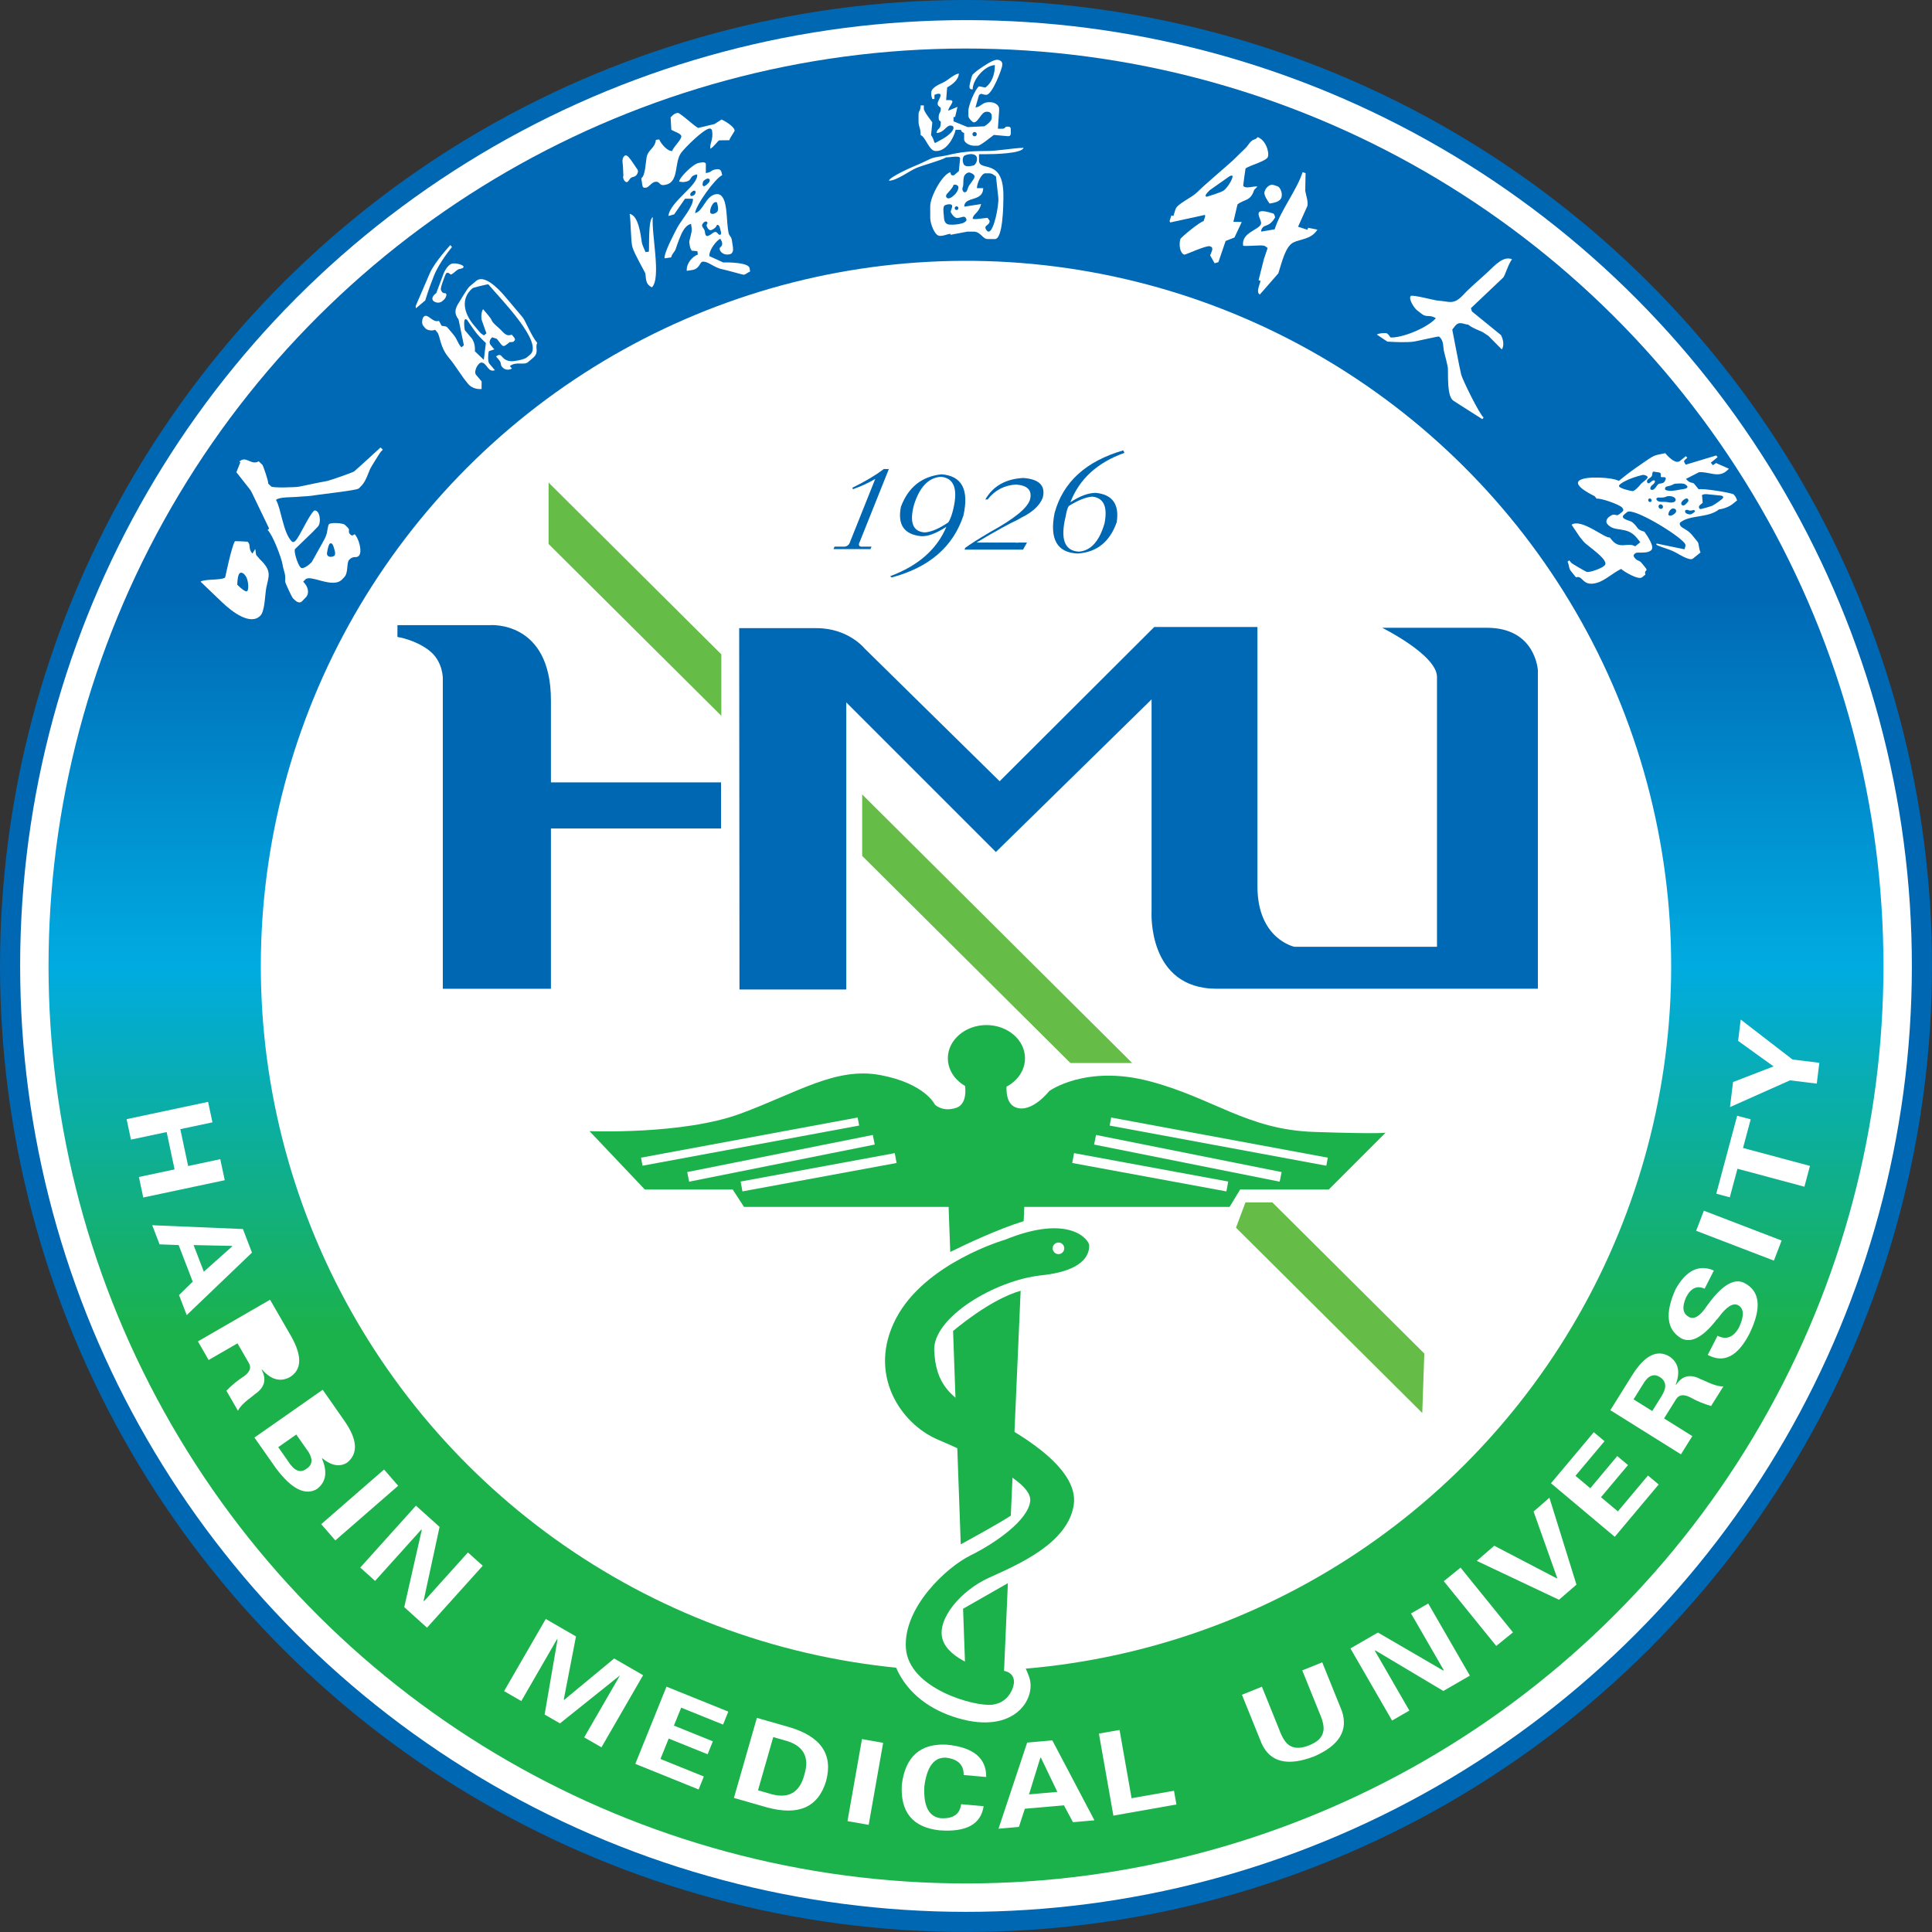 <?xml version="1.0" encoding="UTF-8"?><svg id="a" xmlns="http://www.w3.org/2000/svg" xmlns:xlink="http://www.w3.org/1999/xlink" viewBox="0 0 174.928 174.926"><rect x="0" y="0" width="174.928" height="174.926" fill="#333333" stroke="none"/><defs><style>.d,.e{fill:#fff;}.e,.f,.g,.h,.i{fill-rule:evenodd;}.f{fill:#65bc47;}.g{fill:#1bb24b;}.h,.j{fill:#0067b3;}.k{fill:url(#b);}.i{fill:#0069b5;}</style><linearGradient id="b" x1="87.464" y1="170.532" x2="87.464" y2="4.394" gradientTransform="translate(173.525 -1.381) rotate(89.089)" gradientUnits="userSpaceOnUse"><stop offset="0" stop-color="#1bb24b"/><stop offset=".3" stop-color="#1bb24b"/><stop offset=".5" stop-color="#00abe1"/><stop offset=".7" stop-color="#0069b5"/><stop offset="1" stop-color="#0069b5"/></linearGradient></defs><circle class="j" cx="87.464" cy="87.463" r="87.463" transform="translate(-8.112 165.98) rotate(-84.403)"/><circle class="d" cx="87.464" cy="87.463" r="85.641" transform="translate(-2.754 2.844) rotate(-1.834)"/><circle class="k" cx="87.464" cy="87.463" r="83.069" transform="translate(-1.379 173.525) rotate(-89.089)"/><circle class="d" cx="87.464" cy="87.463" r="63.847" transform="translate(-16.391 154.649) rotate(-77.899)"/><path class="h" d="m35.987,56.601h8.385s5.51-.445,5.51,6.811v7.426h15.401v4.175h-15.401v14.511h-9.789v-28.098s.029-1.568-1.258-2.549c-1.287-.981-2.85-1.205-2.85-1.205l.002-1.072Z"/><path class="i" d="m66.954,89.592h9.671v-25.994l13.545,13.545,14.096-13.819v19.203s-.412,6.996,5.898,6.996h29.08v-28.806s-.17-3.877-4.618-3.877h-9.48s4.963,2.464,4.963,4.449v24.437h-12.903s-3.354-.684-3.354-5.476v-23.478h-9.344l-13.998,13.964-12.219-12.013s-1.472-1.848-4.347-1.848h-7.016l.027,32.718Z"/><path class="f" d="m49.67,49.254l15.639,15.555v-5.565l-15.639-15.553v5.564h0Zm28.395,28.243l18.85,18.749h5.595l-24.446-24.314v5.565h0Zm33.845,33.662l16.865,16.774.187-5.379-13.763-13.689h-2.43l-.859,2.294Z"/><path class="g" d="m95.006,98.782s3.291-2.399,9.054-.891c5.761,1.508,8.847,4.389,14.883,4.595,6.035.205,6.514.069,6.514.069l-5.143,5.143h-8.024l-.961,1.578h-43.963l-1.029-1.578h-7.956l-5.006-5.281s8.436.343,13.648-1.577c5.213-1.921,8.642-4.253,12.688-3.499,4.047.755,4.938,2.675,4.938,2.675,0,0,.691.7,1.923.29,1.232-.411.787-2.397.617-3.012-.172-.616.307-1.438.307-1.438l2.635.308,1.231.753s-.821,2.807.617,3.354c1.437.548,3.026-1.489,3.026-1.489h0Zm-27.784,9.09l13.957-2.572-.165-.893-13.956,2.572.164.893h0Zm-4.826-.88l16.804-3.361-.175-.871-16.803,3.361.174.871h0Zm-4.222-1.445l19.615-3.635-.135-.729-19.615,3.635.136.729h0Zm52.867,2.325l.164-.893-13.957-2.572-.164.893,13.957,2.572h0Zm4.825-.88l.174-.871-16.803-3.361-.174.871,16.803,3.361h0Zm4.223-1.445l.134-.729-19.616-3.635-.135.729,19.616,3.635Z"/><path class="g" d="m89.314,98.831c1.924,0,3.494-1.352,3.494-3.01,0-1.658-1.57-3.009-3.494-3.009s-3.494,1.352-3.494,3.009c0,1.658,1.57,3.01,3.494,3.01Z"/><path class="e" d="m155.373,41.925l-.285.197-.186-.231.615-.498-.124-.154-2.76.834c-.241-.355-.199-.335.136-.619l-.125-.154-.538.435c-.379.306-1.015-.329-1.333-.703-1.105.216-.966.167-2.141.969-.848.578-1.312.934-2.062,1.54-.513-.31-3.019-.483-3.583-.027-.603.488,1.378,1.389,1.397,1.413l.187.231c.286-.099,2.07.514,2.306.806.144.177.134.274-.044.417l-.23.186c-.316.256-.345-.23-.941.252-.18.146-.303.411-.137.619.66.815,1.761.131,2.68,1.267l.311.385-.461.374c-.669-.404-1.392.325-2.119-.576l-.187-.23c-.412.126-2.566-1.752-3.453-1.148l.718,1.071.374.461c.299.37,2.439,1.715,1.88,2.168l-.076.062c-.245.199-1.242.581-1.531.507-.083-.022-1.339-.752-1.391-.816l-.187-.231-.154.124c.18.369.08.571.33.879l.435.538c.66-.228.545.893,1.917.491.713-.209,1.422-.891,2.171-1.254.23.227,1.56,1.028,1.889.761l.307-.248c-.146-.475.301-.256-.003-.634l-.311-.384c-.271-.336-.38-.155-.651-.49-.144-.177-.134-.275.043-.417.215-.174.994.086,1.435-.27.368-.297-.321-1.277-.597-1.681-.8-.249-.476-.336-1.104-.868-.191-.162-1.246-.285-.696-.729l.23-.187c.542-.438,4.536,1.989,5.191,2.798.167.206.073.317.001.574l-2.528-.524-.021.102c.248.181,1.105.385,1.62.641.392.194,1.392.866,1.692.624l.692-.56c-.167-.346-.141-.804-.252-.941l-.497-.615c-.396-.489-.897-.637-1.039-.813-.101-.126-.141-.268-.033-.355.861-.697,2.506-.374,3.5-1.178.348-.032.881-.204,1.248-.501l.385-.311c-.099-.205-.066-.239-.234-.447l-.062-.077c-.132-.162-2.857-.59-3.185-.477l-.374-.461c-.209-.257-.343.022-.779-.48l1.175-.604c.887-.08,1.713.523,2.471-.091l.248-.225-1.171-.521h0Zm-2.433,4.303s.251.003.331-.034c.079-.037.308.04.142.174-.167.135-.317.256-.553.185-.236-.07-.275-.123-.29-.262-.016-.139.213-.172.371-.065h0Zm1.596-1.484l1.154.114s.607.018.19.355c-.416.337-.829.575-.893.599-.063.023-.905.277-1.012.281-.107.004-.26-.203-.035-.384l.225-.183-.047-.568s-.165-.238.419-.215h0Zm-1.674.638s-.268.383-.444.387c-.176.004-.342-.219.007-.501.349-.283.486-.063.437.114h0Zm-1.158.731s.179.187-.088.403c-.266.215-.464.209-.544.109-.08-.1.193-.817.633-.512h0Zm-1.182-.365c.073.091.066.221-.018.29-.084.068-.213.048-.288-.043-.073-.091-.065-.222.019-.29.084-.068.213-.049.287.044h0Zm-1.017-.548c.057.071.052.171-.012.223-.064.052-.164.036-.221-.035-.058-.071-.052-.171.011-.224.065-.051.164-.036.222.035h0Zm.645-.157s.482.051.7-.07c.219-.121.835-.042.865.251.03.292-.406.315-.711.245-.305-.07-.805.045-.979-.172-.176-.216.125-.253.125-.253h0Zm1.463-1.239s.756-.088.955.04c.2.128.414.34-.105.43-.52.09-1.08.199-1.283.169-.203-.029-.492-.029-.415-.257.077-.228.265-.063.848-.383h0Zm-1.236-.769s-.062.162.081.169c.144.007.457-.059.342.226-.114.285-.203.288-.372.335-.17.048-.223-.027-.374.171-.151.199-.284.435-.489.42-.203-.014-.2-.264.065-.465.265-.2.264-.406.103-.4-.161.006-.367.295-.485.268-.119-.027-.241-.246.06-.435.302-.19.273-.276.297-.433.024-.158.047-.232.247-.172.199.059.588-.022.522.316h0Zm-1.61-.042s.686.065.283.419c-.403.353-.423.327-.537.476-.114.148-.529.606-.716.579-.188-.027-1.089-.221-1.204-.432-.113-.21,1.005-.785,2.174-1.042Z"/><path class="e" d="m127.726,26.807c-.218.28.337,1.102.568,1.28l.45.348c.432.335.705.017,1.265.38-.862.94-3.154,1.805-4.107,1.739-.139-.169-.115-.209-.317-.365-.071-.056-.728-.036-.922.103l.949.637c.654.045,1.718.088,2.367.005.277-.036,2.263-.498,2.308-.464.484.375.348.987.476,1.427.062.217.326,1.274.334,1.445.032.643-.09,2.486.466,2.917l.635.411,2.015,1.281.116-.151c-.39-.316-1.891-3.382-2.024-3.868-.132-.483-.803-4.075-.813-4.09l.232-.3c.395-.51.748-.183,1.198-.152.547.424,1.181.555,1.45.763l.4.265,1.208,1.221c.263-.404.086-.98-.076-1.298l-2.634-2.145-.09-.293,2.921-2.771c.171-.17.439-1.188.803-1.658-.784-.33-1.556.553-2.218,1.174-.701.657-1.599,1.398-2.177,2.026-.901.977-1.249.614-2.297.546-.361-.023-2.364-.575-2.488-.415Z"/><path class="e" d="m21.405,42.757l1.259,1.603.133.232,1.568,3.259-.132.138c.481.462,1.252,2.544,1.344,3.092.126.752.304.824.239,1.555-.01.115.606,1.437.719,1.545l.138.132c.213.204.477.335.681.122l.332-.346c.376-.392.191-1.013-.233-1.42l.199-.207c.464-.484,2.479.879,3.324-.002l.199-.208c.387-.403.178-1.295.442-1.569.398-.416.631-.104.873-.358.342-.356.002-1.576-.38-1.959-.189.114-.215.193-.407.008-.255-.244.038-.362-.217-.606l-.277-.266c-.132-.127-1.239-.232-1.424-.038-.1.104-.136.582-.195.818-.077.309-.264.635-.405.89-.109.199-.953,1.713-.957,1.716-.243.254-.794.7-1.007.495-.281-.269-.661-1.538-.503-1.676l1.588-1.534.465-.484c.319-.333.187-1.15-.029-1.356-.113-.109-.248-.158-.341-.061-.504.526-1.259,2.283-1.639,2.68-.109.114-.24.168-.337.075-.788-.755-.977-3.01-1.437-3.768.312-.275,1.413-.227,1.826-.265.802-.074,1.006-.036,1.895-.18.507-.083,3.617-.418,3.786-.594l.265-.278c.351-.366.58-1.096.763-1.508.044-.1.877-1.449.938-1.512l.199-.208-.208-.199c-.114.119-2.333,2.135-2.396,2.172-.245.143-2.22.826-2.492.874-.803.142-1.719.346-2.499.505-.27.055-2.361.125-2.51-.018l-.277-.265c.063-.158-.465-1.642-.51-1.685l-.346-.332c-.688.417-1.152-.572-1.763.038l.105.041-.36.912h0Zm8.2,7.338s.109-.788.268-.88c.159-.091.274.09.329.287.056.198.242.664.069.814-.173.15-.679.183-.666-.221Z"/><path class="e" d="m20.389,52.277c-.269.282-1.825.123-2.231.386l1.939,1.859c.991.949,2.61,2.128,3.485,1.215.407-.424.411-1.931.528-2.52.21-1.061.548-1.497-.568-2.566l-.351-.404-.079-.538-.26.415c-.42-.476-.104-.764-.429-1.076,0-.001-1.047-.067-1.155-.043-.319.537-.872,3.266-.88,3.274h0Zm1.093.663s.003-.572.128-.898c.126-.326.436-.215.664.162.228.377.284,1.265.073,1.335-.212.07-.865-.599-.865-.599Z"/><path class="e" d="m80.478,16.363c.706,0,1.821-.867,2.494-1.155.589-.251,2.322-.711,2.692-.958.402,0,1.284-.203,1.267.098l-.115,1.15c-.121.081-.416.384-.48.384-.266,0-.231-.074-.288-.288-.741.198-1.824,2.229-1.824,3.073v1.056c0,.513.402,1.633.864,1.633.418,0,.542-.122.96-.192l.016.095,1.521-.287h.577c.618,0,.816.672,1.248.672h.672c.732,0,.768-3.075.768-3.938,0-3.466-2.209-2.114-2.209-3.169v-.577h.672c.702,0,3.222-.054,3.362-.575-1.052.023-2.24.29-3.457.288-1.392-.002-2.357.108-3.456.385-.451.114-1.102.129-1.508.318-.399.186-.967.465-1.318.603-.465.186-2.367,1.039-2.457,1.383h0Zm6.131,2.319c.091,0,.167.074.167.166,0,.092-.075.167-.167.167-.092,0-.167-.075-.167-.167,0-.092.074-.166.167-.166h0Zm-.539.495s.281.614.656.561c.375-.052.593-.229.728.01.134.239,0,.281-.157.395-.156.114-.915.249-1.372.187-.458-.062-.448-.53-.468-.79-.021-.261-.124-.853.103-.957.229-.104.759-.198.634.198l-.124.395h0Zm-.311-1.643s.52-.551.54-.707c.021-.156.312-.135.438.011.124.145-.042.519-.271.758-.229.239-.562.479-.738.312-.177-.166.031-.375.031-.375h0Zm2.028-1.913s.489.125.447.395c-.041.269-.489.685-.583.976s-.124.385-.28.417c-.156.031-.302-.239-.198-.479.104-.239-.02-.832.187-1.091.209-.261.427-.219.427-.219h0Zm-.406-1.56s.549-.231.905-.021c.356.21.114.884-.156.946-.271.062-.749.167-.885-.135-.135-.301-.092-.728.136-.79h0Zm1.069,2.974c.01-.453.409-1.345.768-1.345h.288c.352,0,.464.149.672.289l.212,1.918c.066.662-.392,3.076-.884,3.076-.117,0-.288-.199-.288-.384,0-.19.385-.238.385-.577,0-.051-.138-.211-.193-.288l-1.054.118-.29-.022c.041-.5.53-.454.767-1.345l-1.53.238c.014-.986,1.693-.388,1.721-1.678h-.575Z"/><path class="e" d="m87.777,7.816c0,.266.073.231.288.288,0-.934,1.141-2.189,2.016-2.209,0,.887-.319,1.652-.867,2.031l-.573-.111c-.34.228-.96,1.718-.96,2.209v.48c0,.207.386.576.48.576.438,0,.674-.961,1.152-.961h.096c.225,0,.385.159.385.385v.192c0,.272-.488.645-.675.74l-1.51.071-1.274-.523v-.384l.145-.013.212-.911-.837.348c.034-.415.766-.961.096-.961h-.285l.092-1.152c.395-.208,1.044-.669,1.057-1.249-.408.034-.969.583-1.343.77-.354.178-1.154.473-1.154.959v.096c0,.259.046.264.096.48h.193v-.384c.257-.062.18-.096.384-.096.43,0-.096.654-.096.864,0,.34.287.29.287.48,0,.42-.191.349-.191.769v.095c0,.319.191.2.191.384,0,.728-.33.47-.384.96.676-.015.855-.672,1.248-.672.157,0,.288.057.288.192,0,.385-.681.856-.992,1.024-1.079.584-.507.422-1.043-.353l.115-1.15c-.151-.225-.768-.971-.768-1.248v-.288h-.288c-.013.576-.192.419-.192.864v.577c0,.544.192.546.192,1.248.448.161.765,1.44,1.345,1.44h.095c.863,0,1.543-1.122,1.728-1.921h.288c.407,0,.051.133.48.288v.576c0,.327.535.576.865.576h.384c.23,0,1.195-.796,1.442-.975l1.247.112c.218.023.288-.088.288-.289v-.288c0-.222-.067-.288-.288-.288-.334,0-.147.193-.481.193l-.401-.002.113-1.631v-.192c0-.311-.418-.576-.768-.576h-.192c-.566,0-.702.43-1.183.471l.323-1.129.187-.111c.215.05.221.096.48.096.533,0,1.44-2.41,1.44-2.689v-.096c0-.259-.255-.384-.48-.384-.408,0-1.243.599-1.577.824-.158.106-.598.437-.667.581-.07.143-.252.923-.252.996h0Zm.466,4.135c.108,0,.197.088.197.196,0,.108-.088.196-.197.196-.107,0-.196-.088-.196-.196,0-.109.088-.196.196-.196Z"/><path class="e" d="m106.44,18.927l-.2.633-.181-.056-.114.362c-.109.346-.038.024,0,.278l3.151-.687.026.118-.144.453c-.249-.012-2.046,1.44-2.104,1.624-.143.454-.058,1.275.352,1.404.103.033,1.983-.866,2.329-.758.382.122.161.438.015.824l.406.716.341-.104.654-1.918.802-.314.658-1.402-.755-.02.37-1.572c.62-.497,1.176-.258,1.509-1.315l.296-.304c-.31-.07-1.113.264-1.289-.08-.01-.021.19-1.458.212-1.553.365-.292,1.901-.665,2.024-1.053.143-.453-.206-1.539-.93-1.786-.276.362-.375.004-.894.754-.177.255-.636.642-.889.907-.53.553-1.281,1.158-1.853,1.671-.616.552-1.258,1.079-1.853,1.671-.471.469-1.789,1.039-1.937,1.509h0Zm3.092-1.706l1.731-1.221s.438-.293.314.099c-.124.392-.52.967-.784,1.153-.263.186-1.512.557-1.512.557,0,0-.412.042.251-.589Z"/><path class="e" d="m115.412,20.763l-1.214.207-.015-.097c.242-.71.65-.141,1.271-1.191-.029-.1-.061-.318-.186-.357-2.174-.686-.964.533-1.095.948-.18.569-1.792.762-1.618,1.976.26.075,1.615-.087,1.889-.001.208.066.096.064.333.205l-.335.99-.487,1.934.181.056-.085.272c-.142.448-.245.815.015.966l1.679-1.923c.332-1.051.646-2.426,1.349-2.788.658-.339,1.611-.262,2.189-1.167l-.843-.17-.057.181-.853-.274.82-1.825c.154-.336-.124-1.101-.169-1.426-.006-.046.024-1.54.029-1.603l-.271-.086c-.508,1.611-1.982,3.442-2.527,5.172Z"/><path class="e" d="m114.516,17.297l-.028.09c-.082.259.323.864.467,1.043.341-.062.938-.135,1.072-.558.11-.354-.088-.923-.377-1.014l-.362-.114c-.294-.092-.668.222-.772.553Z"/><path class="e" d="m38.314,29.489l.19.225c.169.201.633.267.894.144l.19.225c.281.332.214,1.323,1.064,2.32.614.719,1.051,1.55,1.751,2.378.293.346.803.483,1.2.44l.005-.687-.507-.601c-.251-.297.2-1.134.506-1.106.496.045.565.927,1.203.691l-.508-.6c-.152-.18-.105-.914-.045-1.116l.501-.171-.317-.375c-.203-.241-.091-.532.122-.717l.416.135c.601.711.472.887,1.159.306.096-.009.313-.006.352-.04.173-.146.181-.243.035-.415l-.19-.225c-.553.205-.716-.206-1.203-.632-.864-.756-.359-.455-.949-1.152l-.445-.525c-.162.233-.197.79-.103,1.038.141.371.352,1.031.409,1.149l-.225.191c-.182-.136-.221-.109-.392-.312l-.508-.601c-.921-1.088-1.238-2.427-.137-3.358.078-.067,1.292-.349,1.424-.363,1.114,1.317,5.056,5.306,3.79,6.377l-.3.253c-.232.196-1.165.361-1.423.34-.988-.08-.736-.877-1.358-.433l.254.3c.274.325.106.43.294.652.25.296.584.303.894.145l-.19-.224c.556-.45,1.277-.051,1.633-.352l.45-.38c.618-.522.157-.951.394-1.361-.538-.636-1.064-2.019-1.339-2.343l-1.586-1.876c-.666-.787-1.895-2.001-2.602-1.403l-.6.507c-.223.188-.785,1.188-.961,1.453-.333.507-.487.945-.035,1.544l.48,2.328-.225.19c-.405-.48-.333-.698-.738-1.178l-.507-.6c-.153-.181-.309-.117-.546-.183l-.239-.44c-.605.199-.99-.707-1.361-.393-.18.153-.222.65-.069.831h0Zm3.982-.521s.509.767.823,1.172c.314.403.874.918.874.918l-.188,1.524-.81-.777s.093-.747-.342-1.244c-.434-.497-.569-.674-.569-.674,0,0-.223-1.302.212-.919Z"/><path class="e" d="m37.636,27.71s.862-1.997,1.284-2.981c.422-.984,1.852-2.54,1.852-2.54l.151.179s-1.142,1.369-1.629,2.589c-.487,1.22-.792,2.244-.792,2.244l-.846.714-.02-.205Z"/><path class="e" d="m39.501,26.537s.604-1.626.671-1.794c.067-.168.392-.805.776-.879.383-.073,1.098.145,1.023.319-.075.175-.373.12-.564.255-.193.135-.533.491-.623.401-.091-.091-.333-.275-.448.017-.114.291-.477,1.197-.417,1.383.06.185.17.316.374.31.205-.006.137.344-.078.568-.215.223-.454.37-.805.235-.351-.135-.383-.471.091-.816Z"/><path class="e" d="m61.485,16.445c.233.018.245.065.515.025.772-.115.311-.539,1.126-.679.126.998-2.459,2.441-2.608,3.764l.524-.146.983-1.418.714.004c.083.658-1.088,1.991-1.411,2.604-.259.493-1.219,2.301-1.158,2.791l.601-.089c.07-.35.297-.435.412-.763.111-.318.164-.496.302-.845.197-.498.486-1.282,1.084-1.422l.059.401c.054.362-.243,1.108-.22,1.26l.044.3c.041.27.089.269.177.464l.513.046.045.3c-.535.212-1.05.818-1.007,1.48l.501-.075c.646-.096.695-.717.911-.75.511-.076,1.019.529,1.808.682.409.08,1.866.507,1.947.496.193-.029.305-.185.57-.29l-.045-.3c-.076-.512-1.863-.54-2.386-.52l-1.253-.572c-.064-.503.612-1.415.991-1.579.104.258.128.173.159.385.054.354-.254.347-.224.545.046.312.406.553.79.496l.1-.015c.307-.045.356-.352.31-.659l-.09-.6c-.065-.437-.254-.334-.319-.771l-.045-.3c-.152-1.013-.01-3.271-1.079-3.112-.937.14-1.146,1.539-1.891,1.715.059-.721,1.827-3.163,2.453-3.435-.063-.361-.133-.593-.49-.54l-.1.015c-.464.069-.273.232-.888.334l-.001-.815c.002-.136-.18-.178-.33-.155l-.3.045c-.508.075-1.746,1.298-1.792,1.7h0Zm2.581,3.747s-.13.164-.078.288c.052.125.199.446.439.344.239-.102.415-.261.451-.388.037-.127.229-.101.29.156.06.256.212.6.054.656-.158.056-.155-.076-.342-.214-.187-.138-.461.18-.575.23-.114.05-.333.215-.421-.004-.088-.219-.023-.296-.127-.48-.106-.183-.244-.296-.169-.462.075-.166.368-.431.48-.127h0Zm.852-1.861s.185.611.043.81c-.142.199-.517.322-.64.134-.123-.187.213-1.17.596-.944h0Zm-2.392-.837s.214-.277.37-.227c.157.048.09.303-.077.411-.167.108-.271.074-.293.038-.022-.035-.051-.159,0-.222h0Zm1.161-1.099s.231-.234.42-.229.212.234.038.404c-.174.17-.387.38-.494.251-.108-.127.036-.426.036-.426Z"/><path class="e" d="m60.719,10.627l.064,1.116c.201.158.866.322.904.581.047.313-.75,1.001-.821,1.349-.459.03-1.04-.697-1.179-1.051l-.3.045c-.089.79-.718.858-.845,1.6-.081.469-.118,1.658-.478,1.871l.09.6c.033.23.114.29.345.255.253-.038.488-.482.84-.535.397-.059.362.355.759.296l.1-.015c1.332-.199.81-2.007,1.48-2.909.322-.435,1.974-2.107,2.564-2.195.09-.014.217.081.23.17.13.877-.2,1.063-.161,1.66.286-.124.706-.735.81-.758l.915-.011c.047-.232.496-.793.481-.89-.053-.351-.843-.838-1.186-.984l-.641.409-1.479.353c-.354-.168-1.652-1.39-1.839-1.362-.368.055-.461.228-.656.404Z"/><path class="e" d="m58.435,24.774c.077.516-.004.958.594,1.241.855-.848-.052-4.792.074-6.351-.42.182-.307,2.561-.352,3.12l-.3.045c-.093-.235-.297-.62-.335-.871-.114-.767-.314-2.437-1.103-2.596.119.796.091,2.489.25,3.026.187.632,1.155,2.272,1.172,2.386Z"/><path class="e" d="m56.442,15.927s-.026-.915-.077-1.262c-.051-.346.198-.827.528-.466.33.361.703,1.002.825,1.15.122.148-.014.5-.219.608-.204.108-.271.041-.425.196-.154.156-.206.396-.394.325-.189-.072-.319-.429-.238-.551Z"/><path class="d" d="m11.856,103.184l3.233-.685.718,3.382-3.23.685.393,1.859,7.379-1.566-.406-1.905-2.908.621-.709-3.339,2.91-.617-.396-1.856-7.376,1.569.393,1.853h0Zm2.59,9.482l1.729.065,1.276,3.316-1.243,1.209.699,1.818,5.907-5.658-.82-2.136-8.211-.344.664,1.729h0Zm3.082.067l3.476.073.019.046-2.569,2.29-.926-2.409h0Zm6.802,7.268l.802,1.392c.482.773.434,1.322-.128,1.648-.612.352-1.144.135-1.602-.651l-.802-1.393,1.729-.997h0Zm-2.827,1.628l-2.612,1.51-.97-1.685,6.531-3.773,1.924,3.331c.997,1.786.95,3.013-.136,3.68-.864.461-1.701.231-2.514-.688l-.036.022c.477.886.266,1.629-.645,2.228-.079.084-.144.135-.188.162-.729.536-1.165.976-1.311,1.32l-1.046-1.813c.47-.496,1.001-.933,1.597-1.314.53-.383.677-.784.43-1.206l-1.024-1.773h0Zm3.691,9.401l1.631-1.144.868,1.239c.661.845.679,1.463.059,1.859-.559.431-1.124.195-1.691-.715l-.867-1.238h0Zm2.672-1.87l.867,1.238c.483.691.957.873,1.428.544.488-.343.488-.856.005-1.55l-.866-1.237-1.434,1.005h0Zm-2.87,3.794c1.408,1.867,2.639,2.49,3.696,1.869.826-.62.981-1.542.458-2.758l.032-.025c.841.68,1.597.808,2.26.38,1.011-.824.922-2.09-.271-3.791l-1.953-2.797-6.181,4.328,1.959,2.794h0Zm11.056,1.571l-5.69,4.948-1.279-1.471,5.691-4.948,1.279,1.471h0Zm2.61,12.85l5.046-5.607-1.341-1.206-3.954,4.393-.062-.003,1.448-6.704-2.139-1.921-5.042,5.604,1.342,1.208,4.175-4.636.057.002-1.591,7.01,2.062,1.859h0Zm17.473,4.316l-.019.036-3.222,5.577,1.564.902,3.769-6.53-2.618-1.512-4.523,3.745-.041-.024,1.106-5.719-2.737-1.579-3.772,6.531,1.558.9,3.22-5.577.062-.014-1.171,6.81,1.39.802,5.433-4.347h0Zm1.388,8.014l2.823-6.991,5.596,2.259-.472,1.174-3.793-1.531-.659,1.623,3.526,1.423-.472,1.173-3.525-1.423-.748,1.848,3.929,1.588-.474,1.174-5.731-2.317h0Zm12.489-2.426l.984.282c1.729.439,2.341,1.49,1.826,3.152-.436,1.656-1.51,2.211-3.208,1.666l-.983-.282,1.381-4.818h0Zm-3.561,5.509l2.949.845c2.881.797,4.674.014,5.392-2.354.656-2.415-.449-4.046-3.311-4.894l-2.951-.846-2.079,7.249h0Zm13.511-4.989l-1.918-.338-1.311,7.427,1.918.339,1.311-7.428h0Zm9.331,3.095c.018-1.715-1.166-2.691-3.557-2.927-2.402-.13-3.761,1.073-4.083,3.609-.152,2.498.985,3.878,3.404,4.146,2.428.184,3.76-.545,4.002-2.186l-2.037-.179c-.111.916-.734,1.341-1.868,1.268-1.065-.146-1.55-1.102-1.463-2.87.226-1.78.868-2.653,1.944-2.612,1.098.123,1.634.648,1.618,1.572l2.041.179h0Zm2.961,4.52l.537-1.645,3.541-.308.819,1.526,1.942-.171-3.813-7.238-2.279.201-2.593,7.796,1.845-.16h0Zm.914-2.945l1.029-3.323.048-.003,1.49,3.1-2.568.225h0Zm13.348.915l-.22-1.244-3.84.675-1.089-6.178-1.87.327,1.311,7.428,5.708-1.008h0Zm11.395-12.142l1.542,3.818c.365.818.474,1.433.325,1.846-.128.463-.536.835-1.23,1.113-.694.282-1.261.306-1.702.073-.395-.192-.745-.712-1.048-1.556l-1.543-3.818-1.807.732,1.772,4.385c.762,1.712,2.341,2.116,4.74,1.205,2.298-.989,3.14-2.368,2.528-4.143l-1.77-4.385-1.807.73h0Zm15.174.473l-3.769-6.53-1.56.9,2.956,5.118-.024.06-5.927-3.45-2.49,1.439,3.771,6.531,1.564-.905-3.116-5.401.018-.056,6.176,3.683,2.4-1.388h0Zm-.843-9.777l4.745,5.861-1.514,1.228-4.749-5.862,1.518-1.227h0Zm8.913,2.91l1.58-1.374-2.447-7.864-1.434,1.247,2.141,6.023-.035.033-5.669-2.959-1.58,1.373,7.444,3.52h0Zm5.048-5.702l-5.774-4.848,3.878-4.622.97.813-2.631,3.135,1.344,1.125,2.439-2.913.973.815-2.445,2.911,1.529,1.282,2.726-3.247.967.813-3.975,4.737h0Zm1.702-12.444l.851-1.365c.46-.786.964-1.003,1.52-.659.6.374.656.946.174,1.715l-.851,1.366-1.693-1.057h0Zm2.763,1.727l1.084-1.735c.261-.414.681-.475,1.271-.184.616.347,1.252.609,1.905.791l1.111-1.775c-.372.032-.965-.147-1.781-.537-.045-.029-.118-.06-.23-.091-.953-.521-1.713-.361-2.268.48l-.035-.022c.431-1.146.236-1.998-.577-2.542-1.097-.65-2.201-.113-3.308,1.607l-2.038,3.26,6.395,3.997,1.029-1.65-2.558-1.599h0Zm4.51-13.395l-.837,1.648c-.694-.314-1.252-.057-1.681.784-.379.864-.308,1.446.212,1.745.474.32,1.04-.013,1.69-.991.017-.03.065-.096.147-.201,1.274-1.718,2.363-2.33,3.274-1.831,1.384.745,1.531,2.257.43,4.539-1.062,2.084-2.325,2.734-3.788,1.951l.884-1.737c.777.396,1.417.158,1.923-.712.507-1.057.489-1.737-.056-2.051-.455-.233-1.032.111-1.716,1.035-.097.133-.173.224-.23.268-1.233,1.591-2.303,2.157-3.197,1.702-1.337-.789-1.508-2.279-.515-4.469.956-1.697,2.111-2.26,3.46-1.678h0Zm-.907-5.414l-.7,1.818,7.041,2.702.699-1.818-7.04-2.702h0Zm2.348-1.211l.694-2.588,6.061,1.626.502-1.883-6.06-1.624.695-2.591-1.225-.325-1.891,7.056,1.224.328h0Zm7.875-10.294l.232-1.886-2.428-.298-4.69-3.617-.236,1.931,3.209,2.309-3.667,1.415-.278,2.27,5.436-2.423,2.423.298Z"/><path class="j" d="m80.015,42.47h.463l-2.631,6.58c-.165.325-.07.474.285.445h.774l-.088.222h-3.35l.09-.222h.723c.364.03.596-.119.691-.445l2.276-5.69c-.589.355-1.26.666-2.021.935l-.049-.136c1.155-.563,2.097-1.124,2.837-1.689Z"/><path class="j" d="m80.734,52.285l-.138-.114c2.539-.945,4.235-2.433,5.091-4.474-.929.604-1.691.889-2.284.85-1.542-.151-2.152-1.038-1.832-2.66.663-1.773,1.891-2.754,3.682-2.943,1.846.149,2.499,1.396,1.977,3.737-.936,2.829-3.102,4.699-6.496,5.604h0Zm2.019-6.568c-.423,1.585-.1,2.417.973,2.49.58-.035,1.287-.335,2.132-.905.13-.187.257-.49.377-.905.553-2.037.203-3.113-1.046-3.227-1.12.078-1.926.924-2.437,2.547Z"/><path class="h" d="m87.333,49.761l.061-.159c.43-.317,1.183-.797,2.256-1.433,2.183-1.194,3.387-2.175,3.61-2.944.209-.821-.209-1.273-1.251-1.352-1.058.052-1.92.503-2.589,1.352h-.208c.705-1.22,1.851-1.869,3.44-1.949,1.447.106,2.035.703,1.76,1.79-.232.611-.766,1.155-1.606,1.631-.17.08-.388.199-.656.359-.754.344-2.002,1.035-3.743,2.069h3.477c.122.019.239.019.353,0h.748l-.357.637h-5.294Z"/><path class="j" d="m101.697,40.777l.116.225c-2.445.87-4.079,2.36-4.9,4.474.857-.567,1.624-.851,2.307-.851,1.507.152,2.141,1.038,1.889,2.662-.627,1.772-1.803,2.717-3.528,2.831-1.87-.075-2.569-1.303-2.095-3.68.769-2.793,2.839-4.679,6.211-5.66h0Zm-1.694,6.622c.301-1.509-.067-2.319-1.095-2.433-.574.038-1.287.32-2.134.848-.111.152-.203.453-.279.908-.512,2.073-.119,3.149,1.183,3.225,1.074-.075,1.851-.924,2.325-2.547Z"/><path class="e" d="m80.832,150.049s.669,3.963,5.868,5.508c5.199,1.544,7.154-1.802,6.486-3.706-.67-1.905-1.545-2.522-1.545-2.522l-10.81.72Z"/><path class="g" d="m90.988,112.25s-7.222,2.088-9.857,7.119c-2.635,5.032.411,9.516,3.73,10.953,3.32,1.437,8.556,3.764,8.42,5.544-.136,1.78-3.251,3.902-5.408,4.963-2.155,1.061-6.092,4.688-5.852,8.384.239,3.697,6.263,5.34,7.838,5.134,1.574-.205,1.951-1.676,1.951-2.053,0-.377-.171-1.092-1.469-1.048-1.3.044-4.451-1.005-5-2.819-.547-1.814,1.643-4.415,4.21-5.578,2.567-1.165,7.119-3.08,7.665-6.572.548-3.491-5.372-6.776-8.316-8.249-2.943-1.471-4.175-2.772-4.313-5.749-.136-2.978,5.477-6.366,9.72-6.811,4.245-.445,4.313-2.225,4.313-2.704,0-.479-1.746-2.909-7.632-.513h0Zm4.848.251c.29,0,.525.235.525.525,0,.29-.235.525-.525.525-.289,0-.524-.235-.524-.525,0-.29.235-.525.524-.525Z"/><path class="g" d="m85.853,108.246l.184,5.108c1.489-.733,4.354-2.08,6.649-2.789l.194-4.445-7.027,2.125h0Zm.441,12.263l.695,19.32c1.286-.701,3.601-1.981,4.533-2.601l.889-20.361c-1.079.307-3.12,1.176-6.117,3.642h0Zm.905,25.15l.265,7.374h3.369l.423-9.69-4.057,2.316Z"/></svg>